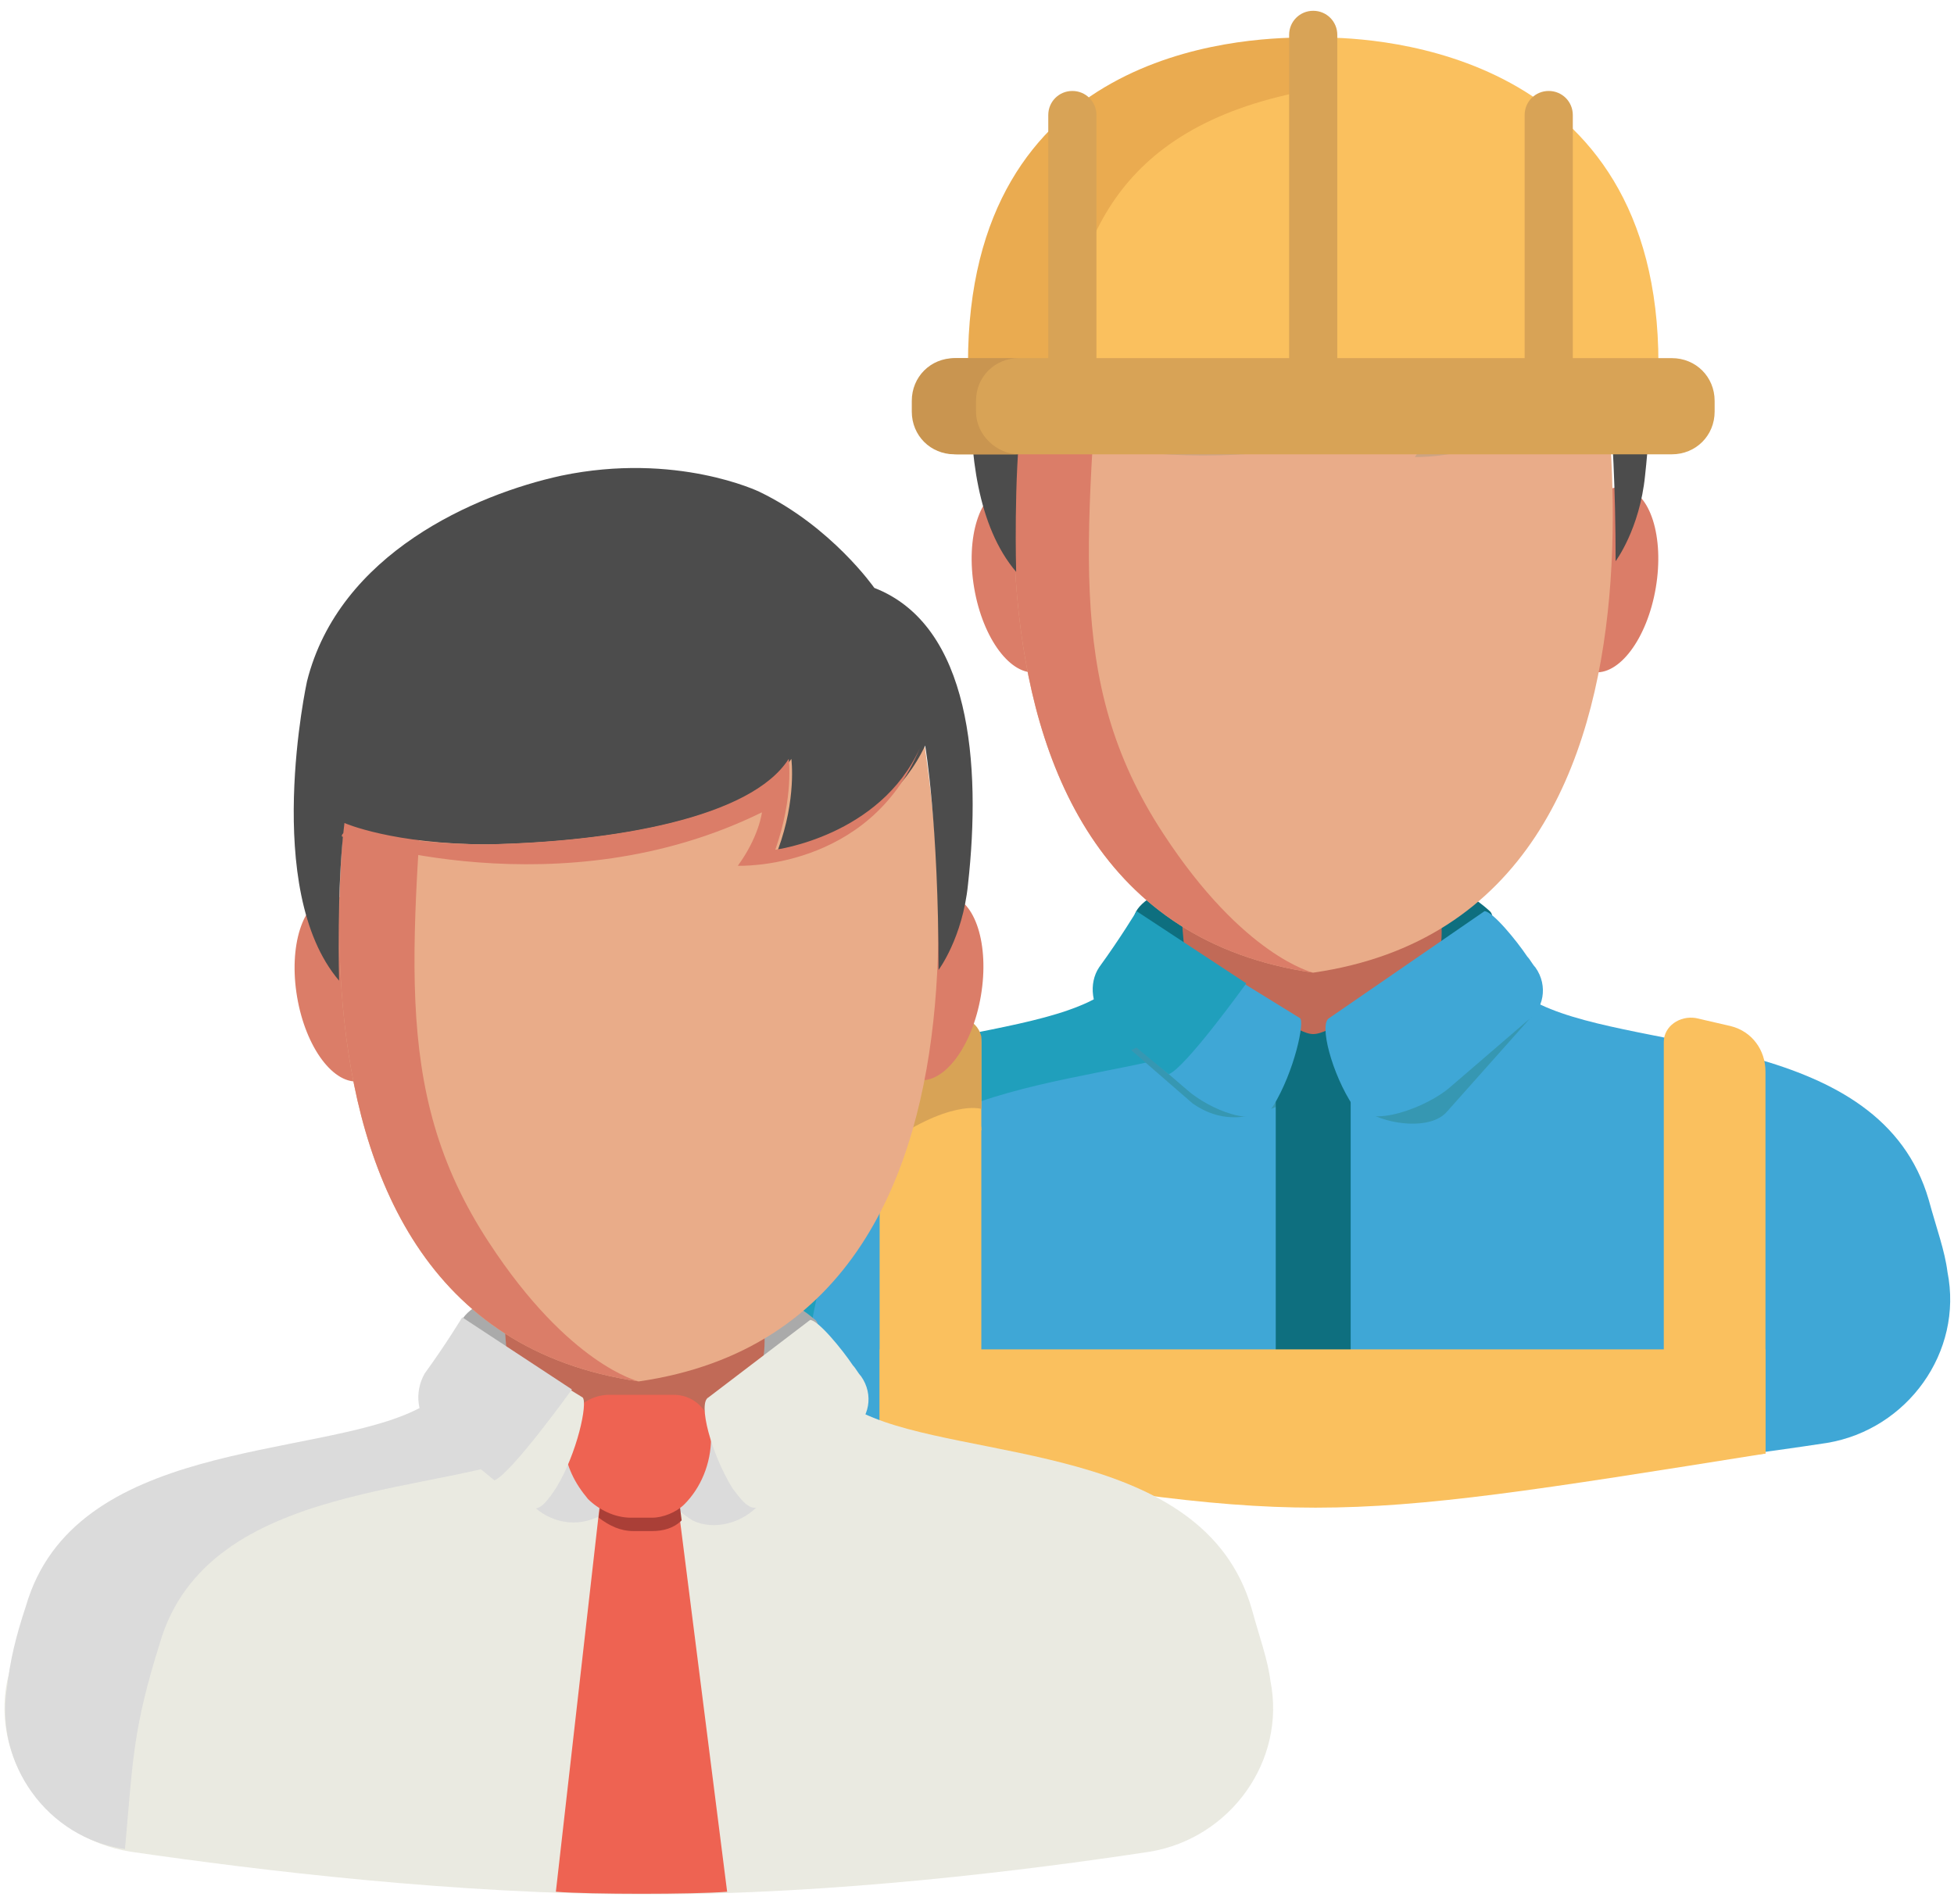 <svg width="118" height="115" viewBox="0 0 118 115" fill="none" xmlns="http://www.w3.org/2000/svg">
<path d="M41.325 76.808C40.355 81.649 43.749 86.328 48.759 87.135C56.516 88.264 68.475 89.716 79.95 89.716C91.262 89.716 102.898 88.264 110.332 87.135C115.18 86.328 118.574 81.649 117.605 76.808C117.443 75.518 116.958 74.227 116.473 72.452C113.564 62.449 99.181 63.578 93.04 60.674C89.969 59.222 88.677 56.156 88.03 53.252C87.222 49.218 83.505 46.476 79.465 46.476C75.425 46.476 71.708 49.218 70.9 53.252C70.253 56.156 68.96 59.222 65.89 60.674C59.749 63.578 45.365 62.449 42.456 72.452C41.81 74.066 41.487 75.518 41.325 76.808Z" fill="#3FA7D6"/>
<path d="M48.274 86.971C48.759 81.486 48.759 79.711 50.375 74.548C53.284 64.544 67.668 65.674 73.809 62.77C79.95 59.865 79.788 46.312 79.788 46.312H71.708C70.9 47.926 71.869 57.607 65.728 60.511C59.587 63.415 45.204 62.286 42.295 72.289C41.648 74.225 41.325 75.677 41.164 77.129C40.356 81.97 43.588 86.326 48.274 86.971Z" fill="#209FBC"/>
<path d="M89.97 55.025C91.101 56.155 85.121 58.736 79.303 58.736C73.486 58.736 68.476 57.123 68.476 55.509C68.476 53.896 73.324 52.121 79.142 52.121C85.121 52.282 88.03 53.251 89.97 55.025Z" fill="#0E6F7F"/>
<path d="M87.061 56.316C87.061 59.543 84.636 62.447 79.465 62.447C74.293 62.447 71.546 61.318 71.546 58.091C71.546 54.864 69.445 50.185 79.465 50.831C84.636 50.992 87.061 47.281 87.061 56.316Z" fill="#C16A57"/>
<path d="M74.132 60.511C75.263 60.027 76.556 60.834 76.879 61.964L77.687 65.997C77.687 66.32 77.364 66.804 76.718 66.965C75.263 67.611 73.647 67.772 72.031 66.643L68.314 63.416L74.132 60.511Z" fill="#3697B2"/>
<path d="M92.555 61.318L87.384 67.127C86.414 68.256 83.828 67.933 82.536 67.127C82.051 66.804 81.566 66.481 81.566 66.159L82.212 62.609C82.536 61.157 84.152 60.189 85.445 60.673L92.555 61.318Z" fill="#3697B2"/>
<path d="M81.566 89.552V65.35C81.566 60.51 80.435 62.446 79.303 62.446C78.172 62.446 77.041 60.349 77.041 65.35V89.552C79.142 89.713 79.626 89.713 81.566 89.552Z" fill="#0E6F7F"/>
<path d="M76.879 66.804C75.909 68.256 73.001 66.965 71.708 65.836L67.021 61.802C66.051 60.995 65.728 59.543 66.536 58.575C66.698 58.414 66.859 58.091 67.021 57.93C67.668 56.962 68.799 55.187 69.607 55.994L78.495 61.479C78.819 61.641 78.172 64.706 76.879 66.804Z" fill="#3FA7D6"/>
<path d="M66.859 61.802L70.576 64.867C71.546 64.545 75.263 59.382 75.263 59.382L68.637 55.025C68.637 55.025 67.667 56.639 66.375 58.414C65.728 59.382 65.89 60.834 66.859 61.802Z" fill="#209FBC"/>
<path d="M80.273 61.479L89.646 55.025C90.131 55.025 91.585 56.8 92.232 57.768C92.394 57.93 92.555 58.252 92.717 58.414C93.525 59.543 93.202 60.995 92.232 61.641L87.545 65.674C86.252 66.804 82.697 68.256 81.727 66.804C80.434 64.867 79.626 61.802 80.273 61.479Z" fill="#3FA7D6"/>
<path d="M106.615 87.778C79.303 92.134 79.303 92.134 53.123 87.778V81.485H106.615V87.778Z" fill="#FAC05E"/>
<path d="M99.991 35.497C100.512 32.422 99.651 29.712 98.067 29.444C96.483 29.177 94.776 31.453 94.255 34.528C93.733 37.603 94.595 40.313 96.179 40.58C97.763 40.848 99.47 38.572 99.991 35.497Z" fill="#DB7D68"/>
<path d="M62.641 40.587C64.225 40.319 65.087 37.609 64.565 34.534C64.044 31.459 62.337 29.183 60.753 29.451C59.169 29.718 58.307 32.428 58.829 35.504C59.35 38.579 61.057 40.855 62.641 40.587Z" fill="#DB7D68"/>
<path d="M79.303 58.737C104.999 55.026 95.787 16.142 95.787 16.142H79.303H62.819C62.819 16.142 53.607 55.026 79.303 58.737Z" fill="#E9AC89"/>
<path d="M70.253 50.347C64.112 40.989 65.728 32.276 66.698 16.142H62.819C62.819 16.142 53.607 55.026 79.303 58.737C79.303 58.737 75.101 57.769 70.253 50.347Z" fill="#DB7D68"/>
<path d="M86.737 5.009C86.737 5.009 81.727 2.589 74.778 4.041C69.607 5.171 61.365 8.72 59.425 16.465C59.425 16.465 56.678 29.05 61.365 34.535C61.365 34.535 61.203 28.888 61.688 25.016C61.688 25.016 64.597 26.307 70.415 26.307C78.172 26.145 86.252 24.693 88.677 21.144C88.677 21.144 89 23.564 87.868 26.629C87.868 26.629 94.171 25.823 96.757 20.337C96.757 20.337 97.565 25.016 97.565 33.89C97.565 33.89 99.019 31.954 99.343 28.727C100.151 21.466 99.504 13.076 93.686 10.818C93.525 10.818 90.939 7.107 86.737 5.009Z" fill="#4C4C4C"/>
<path d="M87.707 26.629C88.838 23.402 88.515 21.143 88.515 21.143C86.252 24.693 78.01 26.145 70.253 26.306C64.597 26.306 61.526 25.016 61.526 25.822C61.849 25.984 74.778 30.34 86.899 24.37C86.899 24.37 86.737 25.822 85.444 27.597C85.444 27.597 93.363 27.92 96.434 20.498C93.848 25.822 87.707 26.629 87.707 26.629Z" fill="#CCA483"/>
<path d="M53.12 87.778V64.706C53.12 63.415 53.928 62.285 55.221 61.963L57.322 61.479C58.292 61.318 59.261 61.963 59.261 62.931V88.423L53.12 87.778Z" fill="#FAC05E"/>
<path d="M106.615 87.778V64.706C106.615 63.415 105.807 62.285 104.514 61.963L102.413 61.479C101.444 61.318 100.474 61.963 100.474 62.931V88.423L106.615 87.778Z" fill="#FAC05E"/>
<path d="M53.122 70.031C53.122 68.74 53.93 67.611 55.223 67.288L57.324 66.804C58.294 66.643 59.264 67.288 59.264 68.256L53.122 70.031Z" fill="#FAC05E"/>
<path d="M53.123 69.385V64.706C53.123 64.706 52.961 63.415 54.254 62.447C54.254 62.447 55.224 61.802 57.648 61.479C57.648 61.479 58.941 61.318 59.264 62.608V66.965C59.264 66.965 57.324 66.32 53.123 69.385Z" fill="#D8A356"/>
<path d="M79.788 21.949H100.151C100.151 3.071 83.182 2.265 79.788 2.265V21.949Z" fill="#FAC05E"/>
<path d="M78.819 3.879C70.415 5.976 59.264 13.237 58.456 21.95H78.819V3.879Z" fill="#FAC05E"/>
<path d="M78.818 5.493V2.266C74.778 2.266 58.456 3.072 58.456 21.95L64.112 22.272C64.92 15.012 67.021 7.751 78.818 5.493Z" fill="#EAAB50"/>
<path d="M79.303 23.241C78.495 23.241 77.849 22.595 77.849 21.788V2.104C77.849 1.298 78.495 0.652 79.303 0.652C80.111 0.652 80.758 1.298 80.758 2.104V21.788C80.919 22.595 80.111 23.241 79.303 23.241Z" fill="#D8A356"/>
<path d="M93.525 23.241C92.717 23.241 92.071 22.596 92.071 21.789V6.945C92.071 6.139 92.717 5.493 93.525 5.493C94.333 5.493 94.98 6.139 94.98 6.945V21.789C95.141 22.596 94.495 23.241 93.525 23.241Z" fill="#D8A356"/>
<path d="M64.758 23.241C63.95 23.241 63.304 22.596 63.304 21.789V6.945C63.304 6.139 63.95 5.493 64.758 5.493C65.567 5.493 66.213 6.139 66.213 6.945V21.789C66.213 22.596 65.567 23.241 64.758 23.241Z" fill="#D8A356"/>
<path d="M103.545 24.854V24.209C103.545 22.756 102.413 21.627 100.959 21.627H85.121H73.647H57.809C56.355 21.627 55.224 22.756 55.224 24.209V24.854C55.224 26.306 56.355 27.435 57.809 27.435H73.647H85.121H100.959C102.413 27.435 103.545 26.306 103.545 24.854Z" fill="#D8A356"/>
<path d="M58.941 24.854V24.209C58.941 22.756 60.072 21.627 61.526 21.627H57.648C56.193 21.627 55.062 22.756 55.062 24.209V24.854C55.062 26.306 56.193 27.435 57.648 27.435H61.526C60.233 27.435 58.941 26.306 58.941 24.854Z" fill="#C99550"/>
<path d="M0.438 101.493C-0.532 106.333 2.862 111.012 7.872 111.819C15.629 112.948 27.588 114.401 39.063 114.401C50.375 114.401 62.011 112.948 69.445 111.819C74.293 111.012 77.687 106.333 76.718 101.493C76.556 100.202 76.071 98.912 75.586 97.137C72.677 87.133 58.294 88.263 52.153 85.359C49.082 83.906 47.789 80.841 47.143 77.937C46.335 73.903 42.618 71.16 38.578 71.16C34.538 71.16 30.82 73.903 30.012 77.937C29.366 80.841 28.073 83.906 25.003 85.359C18.861 88.263 4.478 87.133 1.569 97.137C1.084 98.75 0.761 100.202 0.438 101.493Z" fill="#EAEAE1"/>
<path d="M7.549 111.657C8.034 106.171 8.034 104.396 9.65 99.233C12.559 89.23 26.942 90.359 33.083 87.455C39.224 84.551 39.062 70.998 39.062 70.998H30.982C30.174 72.612 31.144 82.292 25.003 85.196C18.861 88.101 4.478 86.971 1.569 96.975C0.923 98.911 0.6 100.363 0.438 101.815C-0.37 106.494 2.862 111.012 7.549 111.657Z" fill="#DBDBDB"/>
<path d="M49.244 79.711C50.375 80.84 44.396 83.422 38.578 83.422C32.76 83.422 27.75 81.808 27.75 80.195C27.75 78.581 32.598 76.807 38.416 76.807C44.234 76.968 47.143 77.936 49.244 79.711Z" fill="#AAAAAA"/>
<path d="M46.173 81.002C46.173 84.229 43.749 87.133 38.578 87.133C33.406 87.133 30.659 86.004 30.659 82.777C30.659 79.55 28.558 74.871 38.578 75.516C43.911 75.677 46.173 71.966 46.173 81.002Z" fill="#C16A57"/>
<path d="M33.406 85.197C34.538 84.713 35.83 85.52 36.154 86.649L36.962 90.683C36.962 91.005 36.638 91.49 35.992 91.651C34.538 92.296 32.921 91.812 31.952 90.683L28.558 86.811L33.406 85.197Z" fill="#DBDBDB"/>
<path d="M49.244 86.972L45.85 90.844C44.88 91.974 43.103 92.457 41.81 91.812C41.325 91.489 40.84 91.167 40.84 90.844L41.487 87.294C41.81 85.842 43.426 84.874 44.719 85.358L49.244 86.972Z" fill="#DBDBDB"/>
<path d="M43.911 114.24L40.84 90.038C40.679 88.909 39.709 87.94 38.578 87.94C37.447 87.94 36.315 88.747 36.315 90.038L33.568 114.24C35.669 114.401 41.81 114.401 43.911 114.24Z" fill="#EE6352"/>
<path d="M39.386 92.458C40.032 92.458 40.679 92.297 41.164 91.813L40.679 87.94H36.639L36.154 91.651C36.8 92.135 37.447 92.458 38.255 92.458H39.386Z" fill="#AA3F37"/>
<path d="M41.325 90.845C40.84 91.329 40.032 91.651 39.386 91.651H38.093C37.123 91.651 36.154 91.167 35.507 90.522C34.699 89.554 34.214 88.586 34.053 87.295C33.891 85.682 35.184 84.23 36.8 84.23H40.679C42.133 84.23 43.103 85.52 42.941 86.811C42.941 88.424 42.295 89.877 41.325 90.845Z" fill="#EE6352"/>
<path d="M33.568 89.875C32.598 91.327 32.275 91.489 30.982 90.359L26.296 86.325C25.326 85.519 25.003 84.067 25.811 83.099C25.972 82.937 26.134 82.615 26.296 82.453C26.942 81.485 28.073 79.71 28.881 80.517L35.184 84.389C35.507 84.712 34.861 87.778 33.568 89.875Z" fill="#EAEAE1"/>
<path d="M26.134 86.326L29.851 89.392C30.82 89.069 34.538 83.906 34.538 83.906L27.912 79.55C27.912 79.55 26.942 81.163 25.649 82.938C25.003 84.067 25.164 85.52 26.134 86.326Z" fill="#DBDBDB"/>
<path d="M42.779 84.39L48.921 79.711C49.406 79.711 50.86 81.486 51.506 82.454C51.668 82.615 51.83 82.938 51.991 83.099C52.799 84.229 52.476 85.681 51.506 86.326L46.82 90.36C45.527 91.489 45.204 91.166 44.234 89.876C42.941 87.778 42.133 84.713 42.779 84.39Z" fill="#EAEAE1"/>
<path d="M59.236 60.13C59.757 57.055 58.895 54.345 57.311 54.077C55.727 53.809 54.02 56.085 53.499 59.16C52.978 62.236 53.839 64.945 55.423 65.213C57.007 65.481 58.714 63.205 59.236 60.13Z" fill="#DB7D68"/>
<path d="M21.754 65.289C23.338 65.021 24.2 62.311 23.678 59.236C23.157 56.161 21.45 53.885 19.866 54.153C18.282 54.421 17.42 57.131 17.942 60.206C18.463 63.281 20.17 65.557 21.754 65.289Z" fill="#DB7D68"/>
<path d="M38.578 83.421C64.273 79.71 55.062 40.826 55.062 40.826H38.578H22.093C22.093 40.826 12.882 79.71 38.578 83.421Z" fill="#E9AC89"/>
<path d="M29.527 75.031C23.386 65.673 25.002 56.961 25.972 40.826H22.093C22.093 40.826 12.882 79.71 38.578 83.421C38.578 83.421 34.376 82.453 29.527 75.031Z" fill="#DB7D68"/>
<path d="M45.85 29.694C45.85 29.694 40.84 27.274 33.891 28.726C28.72 29.855 20.477 33.405 18.538 41.149C18.538 41.149 15.791 53.734 20.477 59.22C20.477 59.22 20.316 53.573 20.801 49.7C20.801 49.7 23.71 50.991 29.528 50.991C37.285 50.83 45.365 49.378 47.789 45.828C47.789 45.828 48.113 48.248 46.981 51.314C46.981 51.314 53.284 50.507 55.87 45.022C55.87 45.022 56.678 49.7 56.678 58.575C56.678 58.575 58.132 56.638 58.456 53.411C59.264 46.151 58.617 37.761 52.799 35.502C52.799 35.502 50.214 31.791 45.85 29.694Z" fill="#4C4C4C"/>
<path d="M46.82 51.314C47.951 48.087 47.628 45.828 47.628 45.828C45.365 49.378 37.123 50.83 29.366 50.991C23.71 50.991 20.639 49.7 20.639 50.507C20.962 50.668 33.891 55.025 46.012 49.055C46.012 49.055 45.85 50.507 44.557 52.282C44.557 52.282 52.476 52.605 55.547 45.183C53.123 50.507 46.82 51.314 46.82 51.314Z" fill="#DB7D68"/>
</svg>
